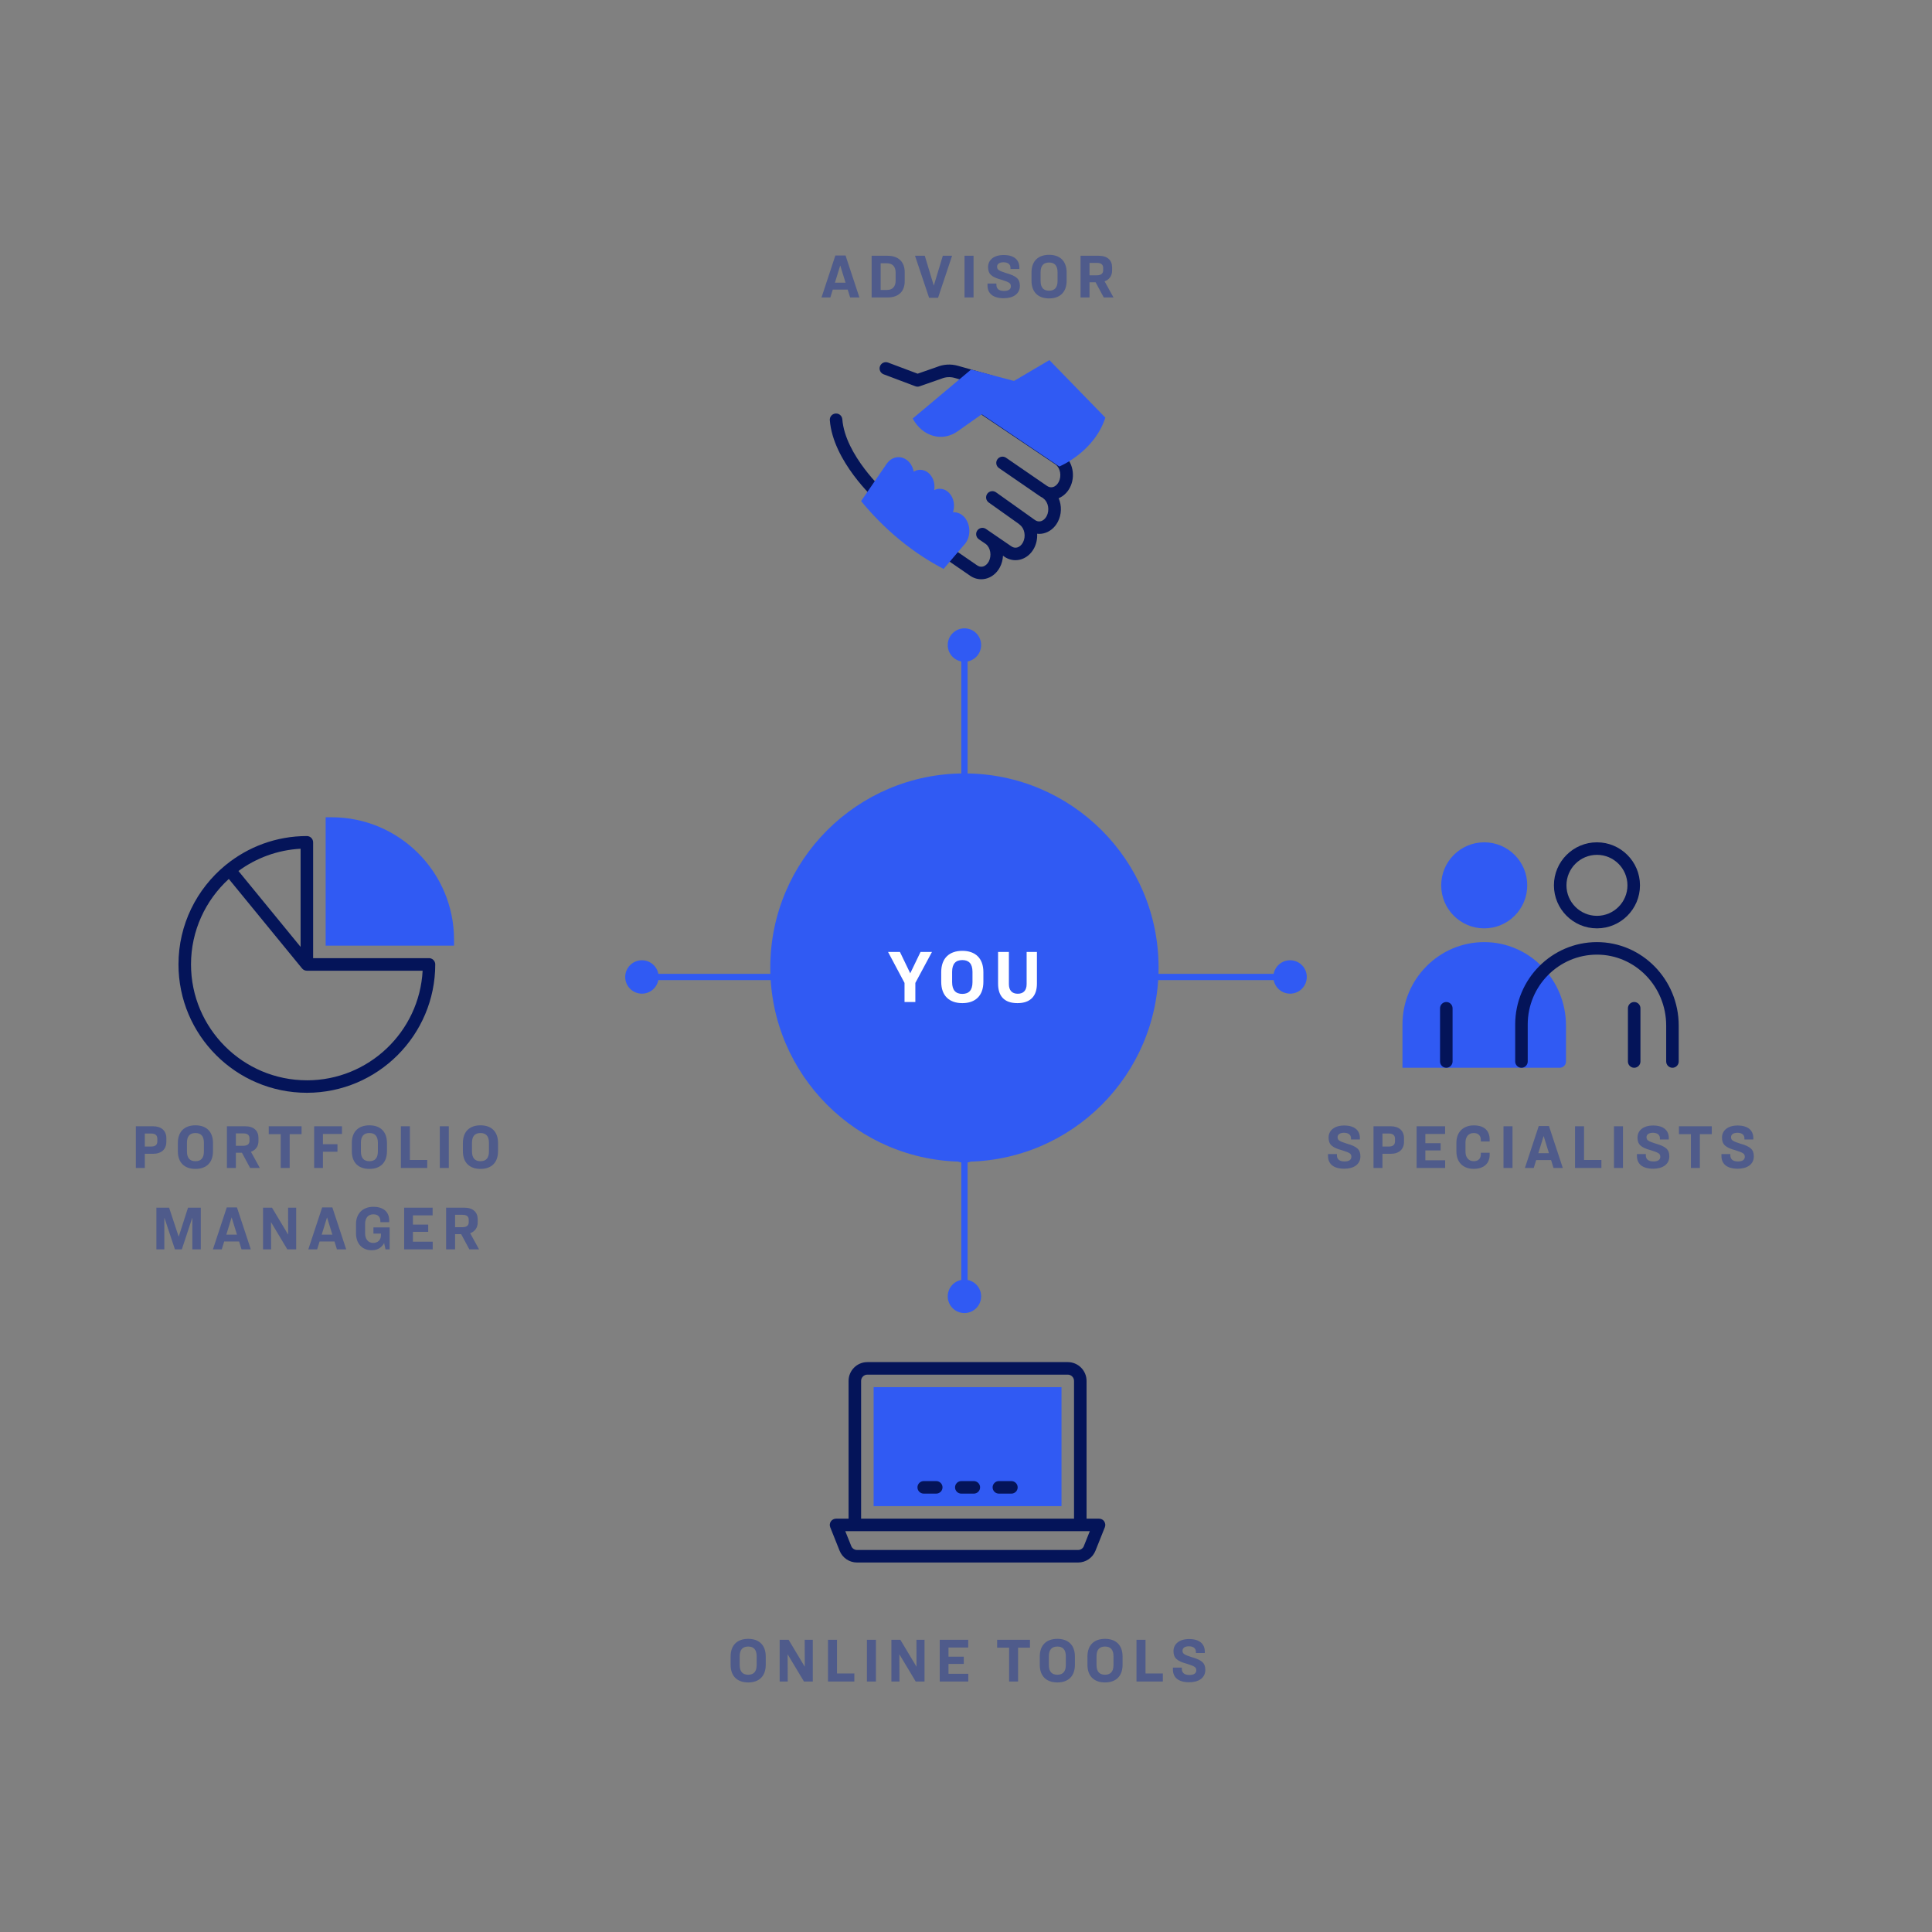 <svg width="617" height="617" viewBox="0 0 617 617" fill="none" xmlns="http://www.w3.org/2000/svg">
<rect x="0" y="0" width="617" height="617" fill="#808080" stroke="none"/>
<path d="M316.55 123.91C316.37 123.91 316.19 123.89 316.01 123.83L304.83 120.68C303.43 120.29 301.97 120.38 300.61 120.95C300.57 120.97 300.54 120.98 300.5 120.99L293.68 123.37C293.24 123.53 292.76 123.52 292.32 123.35L282.2 119.54C281.17 119.15 280.64 118 281.03 116.96C281.42 115.93 282.57 115.4 283.61 115.79L293.06 119.34L299.14 117.22C301.33 116.32 303.67 116.18 305.93 116.82L317.11 119.97C318.17 120.27 318.79 121.37 318.49 122.44C318.24 123.32 317.44 123.9 316.57 123.9L316.55 123.91Z" fill="#041459"/>
<path d="M281.23 160.46C280.75 160.46 280.27 160.29 279.89 159.94C279.33 159.43 266.05 147.31 265.01 134.21C264.92 133.11 265.74 132.15 266.85 132.06C267.95 131.97 268.91 132.79 269 133.9C269.91 145.4 282.45 156.86 282.58 156.98C283.4 157.72 283.46 158.98 282.72 159.8C282.33 160.24 281.78 160.46 281.24 160.46H281.23Z" fill="#041459"/>
<path d="M339.54 145.15L316.08 129.37C315.16 128.75 313.92 129 313.3 129.91C312.68 130.83 312.93 132.07 313.84 132.69L337.16 148.37C338.65 149.53 339.08 152.07 338.1 153.94C337.64 154.8 336.94 155.4 336.17 155.57C335.52 155.72 334.87 155.56 334.21 155.07L321.3 146.19C320.39 145.56 319.14 145.79 318.52 146.7C317.89 147.61 318.12 148.86 319.03 149.48L331.87 158.31C332.23 158.58 332.62 158.8 333.01 158.99C333.09 159.08 333.18 159.16 333.28 159.24C334.8 160.39 335.25 162.95 334.25 164.84C333.79 165.7 333.09 166.3 332.32 166.47C331.67 166.62 331.02 166.46 330.39 165.98L318.08 157.22C317.18 156.58 315.93 156.79 315.29 157.69C314.65 158.59 314.86 159.84 315.76 160.48L325.41 167.34C325.5 167.44 325.6 167.54 325.72 167.63C327.24 168.78 327.69 171.34 326.69 173.23C326.23 174.1 325.53 174.69 324.76 174.86C324.11 175.01 323.46 174.85 322.8 174.35L314.87 168.92C313.96 168.3 312.71 168.53 312.09 169.44C311.47 170.35 311.7 171.6 312.61 172.22L314.81 173.72C316.32 174.87 316.77 177.43 315.78 179.31C315.32 180.17 314.62 180.77 313.85 180.94C313.2 181.09 312.55 180.93 311.89 180.44L295.36 169.07C294.45 168.44 293.2 168.67 292.58 169.58C291.95 170.49 292.18 171.74 293.09 172.36L309.55 183.68C310.7 184.55 312.02 184.99 313.37 184.99C313.82 184.99 314.27 184.94 314.72 184.84C316.64 184.41 318.31 183.08 319.32 181.17C319.93 180.01 320.25 178.74 320.31 177.47L320.48 177.59C321.63 178.46 322.95 178.9 324.29 178.9C324.74 178.9 325.19 178.85 325.64 178.75C327.56 178.32 329.24 176.98 330.24 175.08C331 173.63 331.31 172.02 331.22 170.45C331.43 170.47 331.65 170.5 331.86 170.5C332.31 170.5 332.76 170.45 333.21 170.35C335.13 169.92 336.8 168.59 337.81 166.68C339.07 164.29 339.1 161.45 338.09 159.11C339.57 158.5 340.83 157.33 341.65 155.78C343.57 152.14 342.64 147.46 339.55 145.13L339.54 145.15Z" fill="#041459"/>
<path d="M291.49 133.66C294.56 139.41 300.89 141.22 305.81 137.75L313.53 132.3L338.3 148.98C338.3 148.98 349.41 144.44 353 133.38L335.13 115L323.83 121.66L310.12 118.02L291.48 133.66H291.49Z" fill="#305AF3"/>
<path d="M308.43 165.726C307.39 164.216 305.85 163.506 304.34 163.596C304.94 161.786 304.74 159.656 303.63 158.056C302.31 156.156 300.16 155.616 298.35 156.516C298.59 154.966 298.3 153.316 297.39 152.016C296 150.006 293.66 149.496 291.8 150.626C291.63 149.746 291.31 148.896 290.8 148.156C289.04 145.626 285.9 145.266 283.78 147.376C283.59 147.566 283.43 147.786 283.26 148.006V147.976L283.09 148.216C283.08 148.236 283.07 148.246 283.06 148.266L275 160.026C278.1 163.806 282.15 168.136 287.24 172.326C292.39 176.566 297.26 179.566 301.35 181.686C303.49 179.166 305.63 176.656 307.77 174.136C309.89 172.036 310.18 168.276 308.42 165.736L308.43 165.726Z" fill="#305AF3"/>
<path d="M474 300.87C459.61 300.87 447.89 312.67 447.89 327.18V341H497.89C497.89 341 497.96 341 498 341C498.04 341 498.07 341 498.11 341C499.21 341 500.11 340.1 500.11 339V327.52C500.11 312.83 488.4 300.87 474 300.87Z" fill="#305AF3"/>
<path d="M474 296.48C481.589 296.48 487.74 290.328 487.74 282.74C487.74 275.152 481.589 269 474 269C466.412 269 460.26 275.152 460.26 282.74C460.26 290.328 466.412 296.48 474 296.48Z" fill="#305AF3"/>
<path d="M536.11 327.52V339C536.11 340.1 535.21 341 534.11 341C533.01 341 532.11 340.1 532.11 339V327.52C532.11 315.03 522.19 304.87 510 304.87C497.81 304.87 487.89 314.88 487.89 327.18V339C487.89 340.1 486.99 341 485.89 341C484.79 341 483.89 340.1 483.89 339V327.18C483.89 312.67 495.6 300.87 510 300.87C524.4 300.87 536.11 312.83 536.11 327.52ZM496.26 282.74C496.26 275.16 502.42 269 510 269C517.58 269 523.74 275.16 523.74 282.74C523.74 290.32 517.58 296.48 510 296.48C502.42 296.48 496.26 290.32 496.26 282.74ZM500.26 282.74C500.26 288.11 504.63 292.48 510 292.48C515.37 292.48 519.74 288.11 519.74 282.74C519.74 277.37 515.37 273 510 273C504.63 273 500.26 277.37 500.26 282.74ZM521.89 320C520.79 320 519.89 320.9 519.89 322V339C519.89 340.1 520.79 341 521.89 341C522.99 341 523.89 340.1 523.89 339V322C523.89 320.9 522.99 320 521.89 320ZM461.89 320C460.79 320 459.89 320.9 459.89 322V339C459.89 340.1 460.79 341 461.89 341C462.99 341 463.89 340.1 463.89 339V322C463.89 320.9 462.99 320 461.89 320Z" fill="#041459"/>
<path d="M105.91 261H104V302H145V300.09C145 278.53 127.46 261 105.91 261Z" fill="#305AF3"/>
<path d="M137 306H100V269C100 267.9 99.1 267 98 267C88.2 267 79.2 270.46 72.14 276.21C72.1 276.24 72.06 276.25 72.03 276.28C72.01 276.3 71.99 276.32 71.97 276.34C62.83 283.87 57 295.26 57 307.99C57 330.6 75.39 348.99 98 348.99C120.61 348.99 139 330.6 139 307.99C139 306.89 138.1 305.99 137 305.99V306ZM96 302.4L76.15 278.16C81.77 274.03 88.6 271.45 96 271.05V302.4ZM98 345C77.6 345 61 328.4 61 308C61 297.2 65.66 287.47 73.07 280.7L96.46 309.27C96.46 309.27 96.5 309.31 96.52 309.33C96.58 309.4 96.65 309.46 96.72 309.52C96.76 309.55 96.8 309.59 96.84 309.62C96.91 309.67 96.99 309.72 97.07 309.76C97.11 309.78 97.15 309.81 97.2 309.83C97.29 309.87 97.39 309.9 97.5 309.93C97.53 309.93 97.56 309.95 97.6 309.96C97.74 309.99 97.87 310.01 98.02 310.01H134.97C133.93 329.49 117.75 345.01 98.02 345.01L98 345Z" fill="#041459"/>
<path d="M339 443H279V481H339V443Z" fill="#305AF3"/>
<path d="M352.66 485.88C352.29 485.33 351.67 485 351 485H347V441C347 437.69 344.31 435 341 435H277C273.69 435 271 437.69 271 441V485H267C266.34 485 265.72 485.33 265.34 485.88C264.97 486.43 264.89 487.13 265.14 487.74L268.13 495.23C269.05 497.52 271.23 499 273.7 499H344.28C346.75 499 348.93 497.52 349.85 495.23L352.84 487.74C353.09 487.12 353.01 486.43 352.64 485.88H352.66ZM275 441C275 439.9 275.9 439 277 439H341C342.1 439 343 439.9 343 441V485H275V441ZM346.15 493.74C345.85 494.5 345.12 495 344.29 495H273.71C272.89 495 272.16 494.51 271.85 493.74L269.95 489H348.04L346.14 493.74H346.15Z" fill="#041459"/>
<path d="M311 473H307C305.9 473 305 473.9 305 475C305 476.1 305.9 477 307 477H311C312.1 477 313 476.1 313 475C313 473.9 312.1 473 311 473Z" fill="#041459"/>
<path d="M323 473H319C317.9 473 317 473.9 317 475C317 476.1 317.9 477 319 477H323C324.1 477 325 476.1 325 475C325 473.9 324.1 473 323 473Z" fill="#041459"/>
<path d="M299 473H295C293.9 473 293 473.9 293 475C293 476.1 293.9 477 295 477H299C300.1 477 301 476.1 301 475C301 473.9 300.1 473 299 473Z" fill="#041459"/>
<circle cx="308" cy="309" r="62" fill="#305AF3"/>
<path d="M283.612 304.016H287.404L290.692 310.832L293.98 304.016H297.628L292.324 313.904V320H288.868V313.904L283.612 304.016ZM307.331 303.656C311.435 303.656 314.051 305.984 314.051 310.448V313.568C314.051 318.032 311.435 320.36 307.331 320.36C303.203 320.36 300.587 318.032 300.587 313.568V310.448C300.587 305.984 303.203 303.656 307.331 303.656ZM307.331 306.608C305.243 306.608 304.067 307.76 304.067 310.352V313.664C304.067 316.256 305.243 317.408 307.331 317.408C309.395 317.408 310.571 316.256 310.571 313.664V310.352C310.571 307.76 309.395 306.608 307.331 306.608ZM318.743 304.016H322.199V314.288C322.199 316.28 323.207 317.36 325.031 317.36C326.855 317.36 327.863 316.28 327.863 314.288V304.016H331.151V314.144C331.151 318.08 329.087 320.36 324.935 320.36C320.735 320.36 318.743 318.128 318.743 314.144V304.016Z" fill="white"/>
<path d="M238.946 523.38C242.366 523.38 244.546 525.32 244.546 529.04V531.64C244.546 535.36 242.366 537.3 238.946 537.3C235.506 537.3 233.326 535.36 233.326 531.64V529.04C233.326 525.32 235.506 523.38 238.946 523.38ZM238.946 525.84C237.206 525.84 236.226 526.8 236.226 528.96V531.72C236.226 533.88 237.206 534.84 238.946 534.84C240.666 534.84 241.646 533.88 241.646 531.72V528.96C241.646 526.8 240.666 525.84 238.946 525.84ZM248.989 523.68H251.849L256.969 532.22H257.009L256.989 523.68H259.569V537H256.749L251.569 528.36H251.529L251.569 537H248.989V523.68ZM264.426 523.68H267.306V534.44H272.846V537H264.426V523.68ZM276.858 523.68H279.738V537H276.858V523.68ZM284.676 523.68H287.536L292.656 532.22H292.696L292.676 523.68H295.256V537H292.436L287.256 528.36H287.216L287.256 537H284.676V523.68ZM300.114 523.68H309.214V526.14H302.914V529.08H307.794V531.4H302.914V534.54H309.234V537H300.114V523.68ZM318.449 523.68H328.929V526.2H325.129V537H322.269V526.2H318.449V523.68ZM337.681 523.38C341.101 523.38 343.281 525.32 343.281 529.04V531.64C343.281 535.36 341.101 537.3 337.681 537.3C334.241 537.3 332.061 535.36 332.061 531.64V529.04C332.061 525.32 334.241 523.38 337.681 523.38ZM337.681 525.84C335.941 525.84 334.961 526.8 334.961 528.96V531.72C334.961 533.88 335.941 534.84 337.681 534.84C339.401 534.84 340.381 533.88 340.381 531.72V528.96C340.381 526.8 339.401 525.84 337.681 525.84ZM352.903 523.38C356.323 523.38 358.503 525.32 358.503 529.04V531.64C358.503 535.36 356.323 537.3 352.903 537.3C349.463 537.3 347.283 535.36 347.283 531.64V529.04C347.283 525.32 349.463 523.38 352.903 523.38ZM352.903 525.84C351.163 525.84 350.183 526.8 350.183 528.96V531.72C350.183 533.88 351.163 534.84 352.903 534.84C354.623 534.84 355.603 533.88 355.603 531.72V528.96C355.603 526.8 354.623 525.84 352.903 525.84ZM362.946 523.68H365.826V534.44H371.366V537H362.946V523.68ZM379.743 523.44C383.163 523.44 384.763 525.08 384.763 527.46V527.9H381.923V527.52C381.923 526.54 381.263 525.76 379.663 525.76C378.343 525.76 377.643 526.34 377.643 527.18C377.643 528.2 378.323 528.48 380.563 529.22C383.903 530.16 384.923 531.14 384.923 533.3C384.923 535.82 382.843 537.24 379.783 537.24C376.223 537.24 374.583 535.62 374.583 533.16V532.56H377.423V532.96C377.423 534.2 378.243 534.92 379.863 534.92C381.263 534.92 382.043 534.38 382.043 533.46C382.043 532.4 381.523 532.14 379.043 531.34C375.903 530.5 374.763 529.52 374.763 527.3C374.763 525.02 376.623 523.44 379.743 523.44Z" fill="#4F5B8B"/>
<path d="M429.272 359.44C432.692 359.44 434.292 361.08 434.292 363.46V363.9H431.452V363.52C431.452 362.54 430.792 361.76 429.192 361.76C427.872 361.76 427.172 362.34 427.172 363.18C427.172 364.2 427.852 364.48 430.092 365.22C433.432 366.16 434.452 367.14 434.452 369.3C434.452 371.82 432.372 373.24 429.312 373.24C425.752 373.24 424.112 371.62 424.112 369.16V368.56H426.952V368.96C426.952 370.2 427.772 370.92 429.392 370.92C430.792 370.92 431.572 370.38 431.572 369.46C431.572 368.4 431.052 368.14 428.572 367.34C425.432 366.5 424.292 365.52 424.292 363.3C424.292 361.02 426.152 359.44 429.272 359.44ZM438.643 359.68H444.103C446.803 359.68 448.383 361.12 448.383 363.5V364.62C448.383 367.04 446.803 368.48 444.103 368.48H441.503V373H438.643V359.68ZM441.503 362V366.16H443.503C444.963 366.16 445.503 365.52 445.503 364.48V363.68C445.503 362.64 444.943 362 443.523 362H441.503ZM452.401 359.68H461.501V362.14H455.201V365.08H460.081V367.4H455.201V370.54H461.521V373H452.401V359.68ZM470.693 359.4C474.073 359.4 475.733 361.18 475.733 363.88V364.54H472.913V364C472.913 362.68 472.073 361.84 470.673 361.84C468.933 361.84 468.013 363.08 468.013 364.86V367.8C468.013 369.54 468.933 370.84 470.673 370.84C472.073 370.84 472.913 370 472.913 368.68V368.14H475.733V368.8C475.733 371.44 474.013 373.28 470.633 373.28C467.153 373.28 465.113 371.08 465.113 367.74V364.94C465.113 361.6 467.233 359.4 470.693 359.4ZM480.153 359.68H483.033V373H480.153V359.68ZM496.131 373L495.351 370.48H490.591L489.811 373H486.991L491.411 359.6H494.671L499.091 373H496.131ZM492.951 362.84L491.271 368.28H494.671L492.991 362.84H492.951ZM502.999 359.68H505.879V370.44H511.419V373H502.999V359.68ZM515.43 359.68H518.31V373H515.43V359.68ZM527.929 359.44C531.349 359.44 532.949 361.08 532.949 363.46V363.9H530.109V363.52C530.109 362.54 529.449 361.76 527.849 361.76C526.529 361.76 525.829 362.34 525.829 363.18C525.829 364.2 526.509 364.48 528.749 365.22C532.089 366.16 533.109 367.14 533.109 369.3C533.109 371.82 531.029 373.24 527.969 373.24C524.409 373.24 522.769 371.62 522.769 369.16V368.56H525.609V368.96C525.609 370.2 526.429 370.92 528.049 370.92C529.449 370.92 530.229 370.38 530.229 369.46C530.229 368.4 529.709 368.14 527.229 367.34C524.089 366.5 522.949 365.52 522.949 363.3C522.949 361.02 524.809 359.44 527.929 359.44ZM536.185 359.68H546.665V362.2H542.865V373H540.005V362.2H536.185V359.68ZM554.917 359.44C558.337 359.44 559.937 361.08 559.937 363.46V363.9H557.097V363.52C557.097 362.54 556.437 361.76 554.837 361.76C553.517 361.76 552.817 362.34 552.817 363.18C552.817 364.2 553.497 364.48 555.737 365.22C559.077 366.16 560.097 367.14 560.097 369.3C560.097 371.82 558.017 373.24 554.957 373.24C551.397 373.24 549.757 371.62 549.757 369.16V368.56H552.597V368.96C552.597 370.2 553.417 370.92 555.037 370.92C556.437 370.92 557.217 370.38 557.217 369.46C557.217 368.4 556.697 368.14 554.217 367.34C551.077 366.5 549.937 365.52 549.937 363.3C549.937 361.02 551.797 359.44 554.917 359.44Z" fill="#4F5B8B"/>
<path d="M43.385 359.68H48.845C51.545 359.68 53.125 361.12 53.125 363.5V364.62C53.125 367.04 51.545 368.48 48.845 368.48H46.245V373H43.385V359.68ZM46.245 362V366.16H48.245C49.705 366.16 50.245 365.52 50.245 364.48V363.68C50.245 362.64 49.685 362 48.265 362H46.245ZM62.421 359.38C65.841 359.38 68.021 361.32 68.021 365.04V367.64C68.021 371.36 65.841 373.3 62.421 373.3C58.981 373.3 56.801 371.36 56.801 367.64V365.04C56.801 361.32 58.981 359.38 62.421 359.38ZM62.421 361.84C60.681 361.84 59.701 362.8 59.701 364.96V367.72C59.701 369.88 60.681 370.84 62.421 370.84C64.141 370.84 65.121 369.88 65.121 367.72V364.96C65.121 362.8 64.141 361.84 62.421 361.84ZM75.323 368.14V373H72.463V359.68H78.263C81.063 359.68 82.543 361.12 82.543 363.4V364.42C82.543 366.08 81.643 367.3 80.143 367.84L82.983 373H79.883L77.263 368.14H75.323ZM75.323 361.96V365.92H77.643C79.063 365.92 79.683 365.32 79.683 364.32V363.56C79.683 362.54 79.103 361.96 77.683 361.96H75.323ZM85.83 359.68H96.31V362.2H92.51V373H89.65V362.2H85.83V359.68ZM100.331 359.68H109.211V362.14H103.131V365.42H107.771V367.82H103.131V373H100.331V359.68ZM117.979 359.38C121.399 359.38 123.579 361.32 123.579 365.04V367.64C123.579 371.36 121.399 373.3 117.979 373.3C114.539 373.3 112.359 371.36 112.359 367.64V365.04C112.359 361.32 114.539 359.38 117.979 359.38ZM117.979 361.84C116.239 361.84 115.259 362.8 115.259 364.96V367.72C115.259 369.88 116.239 370.84 117.979 370.84C119.699 370.84 120.679 369.88 120.679 367.72V364.96C120.679 362.8 119.699 361.84 117.979 361.84ZM128.022 359.68H130.902V370.44H136.442V373H128.022V359.68ZM140.454 359.68H143.334V373H140.454V359.68ZM153.452 359.38C156.872 359.38 159.052 361.32 159.052 365.04V367.64C159.052 371.36 156.872 373.3 153.452 373.3C150.012 373.3 147.832 371.36 147.832 367.64V365.04C147.832 361.32 150.012 359.38 153.452 359.38ZM153.452 361.84C151.712 361.84 150.732 362.8 150.732 364.96V367.72C150.732 369.88 151.712 370.84 153.452 370.84C155.172 370.84 156.152 369.88 156.152 367.72V364.96C156.152 362.8 155.172 361.84 153.452 361.84ZM49.946 385.68H54.006L57.046 394.88H57.086L60.046 385.68H64.126V399H61.426V388.96H61.386L58.066 399H55.866L52.526 388.96H52.486V399H49.946V385.68ZM77.137 399L76.357 396.48H71.597L70.817 399H67.997L72.417 385.6H75.677L80.097 399H77.137ZM73.957 388.84L72.277 394.28H75.677L73.997 388.84H73.957ZM84.004 385.68H86.865L91.984 394.22H92.025L92.004 385.68H94.585V399H91.764L86.585 390.36H86.544L86.585 399H84.004V385.68ZM107.602 399L106.822 396.48H102.062L101.282 399H98.462L102.882 385.6H106.142L110.562 399H107.602ZM104.422 388.84L102.742 394.28H106.142L104.462 388.84H104.422ZM119.237 385.4C122.517 385.4 124.297 387.1 124.297 389.76V390.3H121.477V390.02C121.477 388.66 120.757 387.8 119.237 387.8C117.537 387.8 116.597 389 116.597 390.88V393.86C116.597 395.74 117.597 396.94 119.177 396.94C120.657 396.94 121.657 395.98 121.657 394.52V393.96H119.257V391.98H124.437V399H123.117L122.677 396.98C122.017 398.18 120.857 399.28 118.697 399.28C115.737 399.28 113.697 397.22 113.697 393.88V390.88C113.697 387.6 115.817 385.4 119.237 385.4ZM129.067 385.68H138.167V388.14H131.867V391.08H136.747V393.4H131.867V396.54H138.187V399H129.067V385.68ZM145.333 394.14V399H142.473V385.68H148.273C151.073 385.68 152.553 387.12 152.553 389.4V390.42C152.553 392.08 151.653 393.3 150.153 393.84L152.993 399H149.893L147.273 394.14H145.333ZM145.333 387.96V391.92H147.653C149.073 391.92 149.693 391.32 149.693 390.32V389.56C149.693 388.54 149.113 387.96 147.693 387.96H145.333Z" fill="#4F5B8B"/>
<path d="M271.496 95L270.716 92.48H265.956L265.176 95H262.356L266.776 81.6H270.036L274.456 95H271.496ZM268.316 84.84L266.636 90.28H270.036L268.356 84.84H268.316ZM278.364 81.68H283.444C287.044 81.68 288.924 83.74 288.924 86.94V89.82C288.924 93.02 287.024 95 283.424 95H278.364V81.68ZM281.244 84.08V92.6H283.244C285.144 92.6 286.024 91.42 286.024 89.64V87.04C286.024 85.24 285.124 84.08 283.224 84.08H281.244ZM292.216 81.68H295.336L298.196 91.16H298.236L301.096 81.68H304.056L299.576 95.1H296.716L292.216 81.68ZM308.03 81.68H310.91V95H308.03V81.68ZM320.528 81.44C323.948 81.44 325.548 83.08 325.548 85.46V85.9H322.708V85.52C322.708 84.54 322.048 83.76 320.448 83.76C319.128 83.76 318.428 84.34 318.428 85.18C318.428 86.2 319.108 86.48 321.348 87.22C324.688 88.16 325.708 89.14 325.708 91.3C325.708 93.82 323.628 95.24 320.568 95.24C317.008 95.24 315.368 93.62 315.368 91.16V90.56H318.208V90.96C318.208 92.2 319.028 92.92 320.648 92.92C322.048 92.92 322.828 92.38 322.828 91.46C322.828 90.4 322.308 90.14 319.828 89.34C316.688 88.5 315.548 87.52 315.548 85.3C315.548 83.02 317.408 81.44 320.528 81.44ZM335.04 81.38C338.46 81.38 340.64 83.32 340.64 87.04V89.64C340.64 93.36 338.46 95.3 335.04 95.3C331.6 95.3 329.42 93.36 329.42 89.64V87.04C329.42 83.32 331.6 81.38 335.04 81.38ZM335.04 83.84C333.3 83.84 332.32 84.8 332.32 86.96V89.72C332.32 91.88 333.3 92.84 335.04 92.84C336.76 92.84 337.74 91.88 337.74 89.72V86.96C337.74 84.8 336.76 83.84 335.04 83.84ZM347.943 90.14V95H345.083V81.68H350.883C353.683 81.68 355.163 83.12 355.163 85.4V86.42C355.163 88.08 354.263 89.3 352.763 89.84L355.603 95H352.503L349.883 90.14H347.943ZM347.943 83.96V87.92H350.263C351.683 87.92 352.303 87.32 352.303 86.32V85.56C352.303 84.54 351.723 83.96 350.303 83.96H347.943Z" fill="#4F5B8B"/>
<path d="M308 360.667C305.054 360.667 302.667 363.054 302.667 366C302.667 368.946 305.054 371.333 308 371.333C310.946 371.333 313.333 368.946 313.333 366C313.333 363.054 310.946 360.667 308 360.667ZM308 408.667C305.054 408.667 302.667 411.054 302.667 414C302.667 416.946 305.054 419.333 308 419.333C310.946 419.333 313.333 416.946 313.333 414C313.333 411.054 310.946 408.667 308 408.667ZM307 366L307 414L309 414L309 366L307 366Z" fill="#305AF3"/>
<path d="M308 200.667C305.054 200.667 302.667 203.054 302.667 206C302.667 208.946 305.054 211.333 308 211.333C310.946 211.333 313.333 208.946 313.333 206C313.333 203.054 310.946 200.667 308 200.667ZM308 248.667C305.054 248.667 302.667 251.054 302.667 254C302.667 256.946 305.054 259.333 308 259.333C310.946 259.333 313.333 256.946 313.333 254C313.333 251.054 310.946 248.667 308 248.667ZM307 206L307 254L309 254L309 206L307 206Z" fill="#305AF3"/>
<path d="M417.333 312C417.333 309.054 414.946 306.667 412 306.667C409.054 306.667 406.667 309.054 406.667 312C406.667 314.946 409.054 317.333 412 317.333C414.946 317.333 417.333 314.946 417.333 312ZM369.333 312C369.333 309.054 366.946 306.667 364 306.667C361.054 306.667 358.667 309.054 358.667 312C358.667 314.946 361.054 317.333 364 317.333C366.946 317.333 369.333 314.946 369.333 312ZM412 311L364 311L364 313L412 313L412 311Z" fill="#305AF3"/>
<path d="M258.333 312C258.333 309.054 255.946 306.667 253 306.667C250.054 306.667 247.667 309.054 247.667 312C247.667 314.946 250.054 317.333 253 317.333C255.946 317.333 258.333 314.946 258.333 312ZM210.333 312C210.333 309.054 207.946 306.667 205 306.667C202.054 306.667 199.667 309.054 199.667 312C199.667 314.946 202.054 317.333 205 317.333C207.946 317.333 210.333 314.946 210.333 312ZM253 311L205 311L205 313L253 313L253 311Z" fill="#305AF3"/>
</svg>
